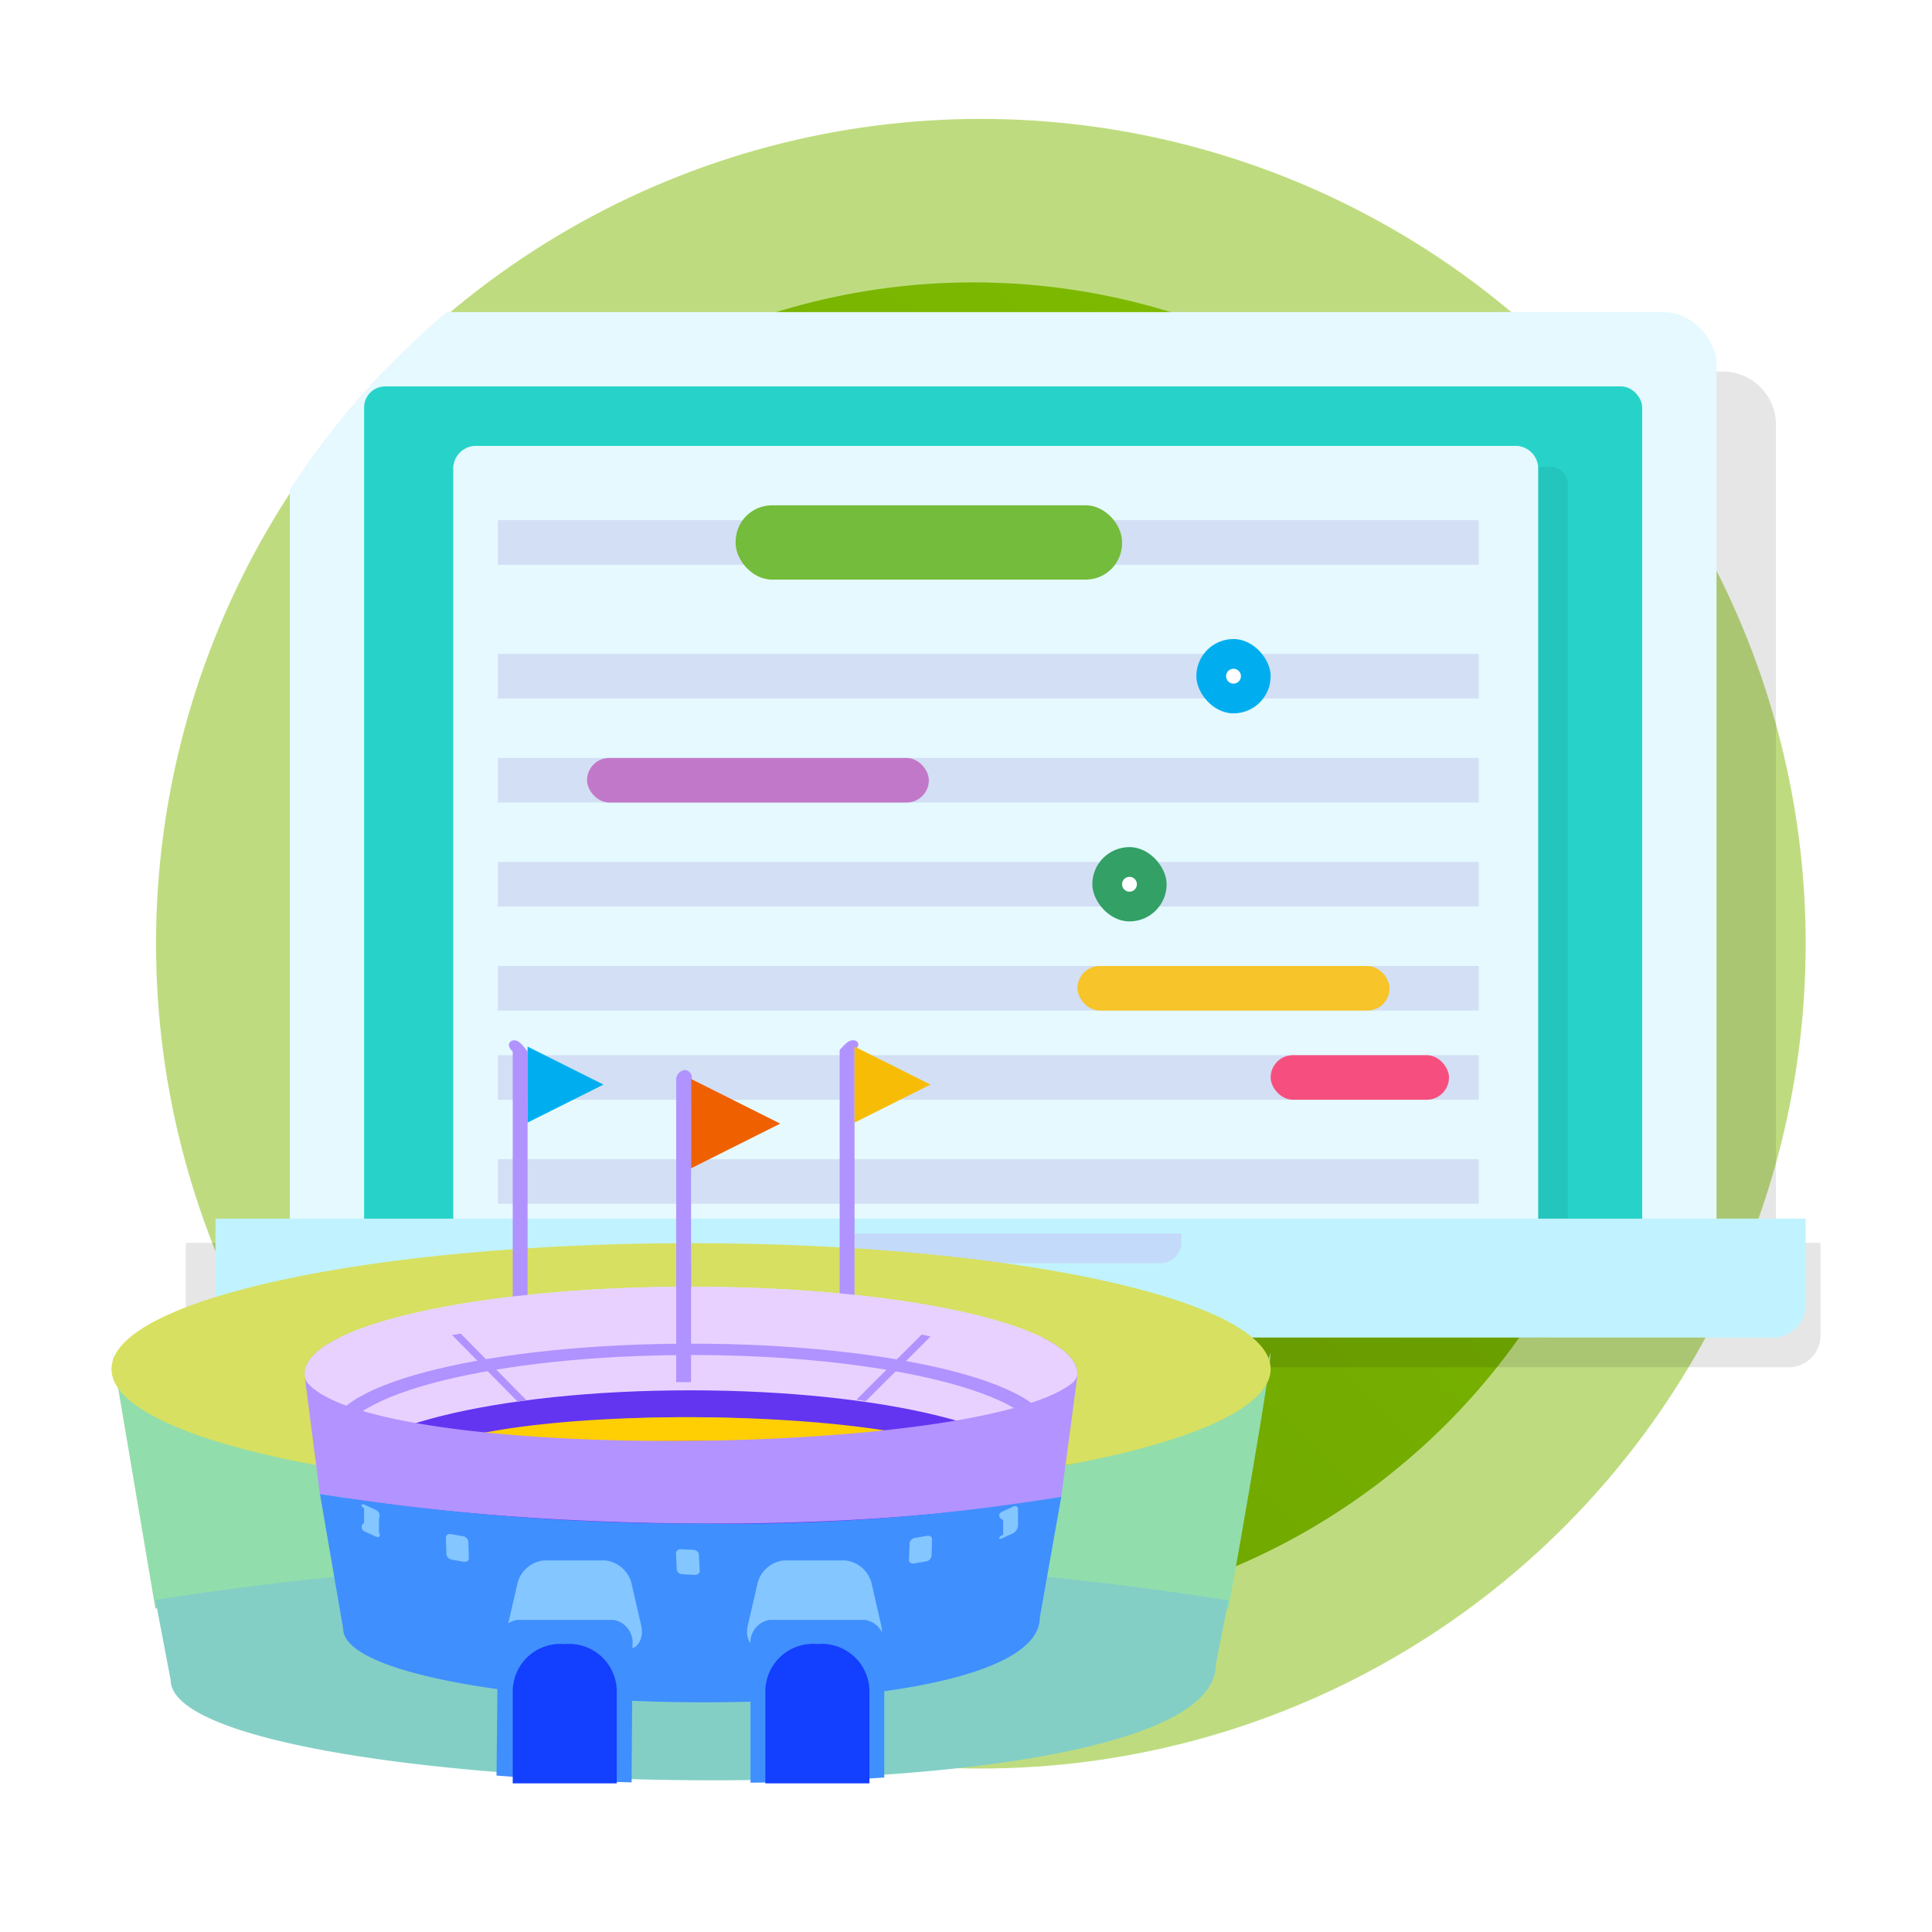 <svg xmlns="http://www.w3.org/2000/svg" width="130" height="130" viewBox="0 0 130 130">
    <defs>
        <style>
            .cls-1{fill:none}.cls-2{clip-path:url(#clip-path)}.cls-3{fill:#fff}.cls-4{fill:#7ebb00;opacity:.5}.cls-5{fill:url(#linear-gradient)}.cls-6{clip-path:url(#clip-path-2)}.cls-7{opacity:.1}.cls-8{fill:#e5f9ff}.cls-9{fill:#27d3c9}.cls-10{opacity:.07}.cls-11{fill:#c0f3ff}.cls-12{fill:#c4dafa}.cls-13{fill:#d3dff4}.cls-14{fill:#00aeef}.cls-15{fill:#c178c8}.cls-16{fill:#74bc3b}.cls-17{fill:#33a066}.cls-18{fill:#f7c429}.cls-19{fill:#f64f7f}.cls-20{fill:#92ddac}.cls-21{fill:#83cfc6}.cls-22{fill:url(#radial-gradient)}.cls-23{fill:#b093ff}.cls-24{fill:#ef6100}.cls-25{fill:#e9d1ff}.cls-26{fill:#f7bd06}.cls-27{fill:#6335f0}.cls-28{fill:#7cc25f}.cls-29{fill:#ffce03}.cls-30{fill:#e99f08}.cls-31{fill:#b393ff}.cls-32{fill:#408fff}.cls-33{fill:#84c6ff}.cls-34{fill:#133fff}
        </style>
        <clipPath id="clip-path">
            <path id="Rectangle_2" d="M0 0h130v130H0z" data-name="Rectangle 2"/>
        </clipPath>
        <linearGradient id="linear-gradient" x1=".146" x2=".854" y1=".854" y2=".146" gradientUnits="objectBoundingBox">
            <stop offset=".001" stop-color="#6ca100"/>
            <stop offset="1" stop-color="#7ebb00"/>
        </linearGradient>
        <clipPath id="clip-path-2">
            <path id="Path_4" d="M462.9 627H351v-68h.086A55.341 55.341 0 0 1 405 506.9v-.9h112v121z" class="cls-1" data-name="Path 4"/>
        </clipPath>
        <radialGradient id="radial-gradient" cx="114.504" cy="134.907" r="129.689" gradientTransform="matrix(.217 0 0 .217 -170.175 -350.452)" gradientUnits="userSpaceOnUse">
            <stop offset=".001" stop-color="#9edb9d"/>
            <stop offset="1" stop-color="#d7e060"/>
        </radialGradient>
    </defs>
    <g id="diagnostic" class="cls-2">
        <path id="Rectangle_1" d="M0 0h130v130H0z" class="cls-3" data-name="Rectangle 1"/>
        <circle id="Ellipse_1" cx="55.5" cy="55.5" r="55.5" class="cls-4" data-name="Ellipse 1" transform="translate(10.5 8)"/>
        <circle id="Ellipse_2" cx="45" cy="45" r="45" class="cls-5" data-name="Ellipse 2" transform="translate(20.5 19)"/>
        <g id="Group_4" data-name="Group 4" transform="translate(-340.5 -499)">
            <g id="Group_3" class="cls-6" data-name="Group 3">
                <g id="laptop">
                    <path id="Path_1" d="M460 582.625v-55.182a3.589 3.589 0 0 0-3.7-3.443h-91.6a3.589 3.589 0 0 0-3.7 3.443v55.182h-8v6.309a2.147 2.147 0 0 0 2.22 2.066h105.56a2.147 2.147 0 0 0 2.22-2.066v-6.309z" class="cls-7" data-name="Path 1"/>
                    <rect id="Rectangle_1-2" width="96" height="67" class="cls-8" data-name="Rectangle 1" rx="3.509" transform="translate(360 520)"/>
                    <rect id="Rectangle_2-2" width="86" height="60" class="cls-9" data-name="Rectangle 2" rx="1.419" transform="translate(365 525)"/>
                    <g id="Group_1" data-name="Group 1">
                        <path id="Path_2" d="M444.719 589h-71.438a1.211 1.211 0 0 1-1.281-1.117v-56.369a1.211 1.211 0 0 1 1.281-1.117h71.438a1.211 1.211 0 0 1 1.281 1.117v56.369a1.211 1.211 0 0 1-1.281 1.117z" class="cls-10" data-name="Path 2"/>
                        <path id="Path_3" d="M442.381 587.145h-69.762a1.534 1.534 0 0 1-1.619-1.421v-55.3a1.534 1.534 0 0 1 1.619-1.42h69.762A1.534 1.534 0 0 1 444 530.42v55.3a1.534 1.534 0 0 1-1.619 1.425z" class="cls-8" data-name="Path 3"/>
                    </g>
                    <path id="Rectangle_3" d="M0 0h107v5.8a2.2 2.2 0 0 1-2.2 2.2H2.2A2.2 2.2 0 0 1 0 5.8z" class="cls-11" data-name="Rectangle 3" transform="translate(355 581)"/>
                    <path id="Rectangle_4" d="M0 0h22v.578A1.422 1.422 0 0 1 20.578 2H1.422A1.422 1.422 0 0 1 0 .578z" class="cls-12" data-name="Rectangle 4" transform="translate(398 582)"/>
                    <g id="Group_2" data-name="Group 2">
                        <path id="Rectangle_5" d="M0 0h66v3H0z" class="cls-13" data-name="Rectangle 5" transform="translate(374 534)"/>
                        <path id="Rectangle_6" d="M0 0h66v3H0z" class="cls-13" data-name="Rectangle 6" transform="translate(374 543)"/>
                        <path id="Rectangle_7" d="M0 0h66v3H0z" class="cls-13" data-name="Rectangle 7" transform="translate(374 550)"/>
                        <path id="Rectangle_8" d="M0 0h66v3H0z" class="cls-13" data-name="Rectangle 8" transform="translate(374 557)"/>
                        <path id="Rectangle_9" d="M0 0h66v3H0z" class="cls-13" data-name="Rectangle 9" transform="translate(374 564)"/>
                        <rect id="Rectangle_10" width="5" height="5" class="cls-14" data-name="Rectangle 10" rx="2.5" transform="translate(421 542)"/>
                        <rect id="Rectangle_11" width="23" height="3" class="cls-15" data-name="Rectangle 11" rx="1.5" transform="translate(380 550)"/>
                        <rect id="Rectangle_12" width="26" height="5" class="cls-16" data-name="Rectangle 12" rx="2.446" transform="translate(390 533)"/>
                        <rect id="Rectangle_13" width="5" height="5" class="cls-17" data-name="Rectangle 13" rx="2.5" transform="translate(414 556)"/>
                        <rect id="Rectangle_14" width="21" height="3" class="cls-18" data-name="Rectangle 14" rx="1.5" transform="translate(413 564)"/>
                        <path id="Rectangle_15" d="M0 0h66v3H0z" class="cls-13" data-name="Rectangle 15" transform="translate(374 570)"/>
                        <path id="Rectangle_16" d="M0 0h66v3H0z" class="cls-13" data-name="Rectangle 16" transform="translate(374 577)"/>
                        <rect id="Rectangle_17" width="12" height="3" class="cls-19" data-name="Rectangle 17" rx="1.5" transform="translate(426 570)"/>
                        <circle id="Ellipse_3" cx=".5" cy=".5" r=".5" class="cls-3" data-name="Ellipse 3" transform="translate(423 544)"/>
                        <circle id="Ellipse_4" cx=".5" cy=".5" r=".5" class="cls-3" data-name="Ellipse 4" transform="translate(416 558)"/>
                    </g>
                </g>
            </g>
        </g>
        <g id="Group_6" data-name="Group 6" transform="translate(-340.5 -499)">
            <g id="Group_5" data-name="Group 5">
                <path id="Path_5" d="M425.513 591.185c-2.19 3.027-7.128 5.026-13.5 6.458-21.966 4.935-61.007 1.275-63.542-6.458-.144-.438-.4-.713-.4-1.159h-.023l2.909 17.212c9.4-1.856 22.071-2.994 36.014-2.994 14.028 0 26.769 1.151 36.185 3.028 0 0 2.835-15.837 2.843-17.272a5.77 5.77 0 0 1-.486 1.185z" class="cls-20" data-name="Path 5"/>
                <path id="Path_6" d="M350.958 606.66l1.024 5.378c0 8.172 70.328 10.168 70.328-1.024l.847-4.324a217.47 217.47 0 0 0-36.185-2.69 218.168 218.168 0 0 0-36.014 2.66z" class="cls-21" data-name="Path 6"/>
                <path id="Path_7" d="M387 599.6c21.537 0 39-3.8 39-8.483 0-4.677-17.463-8.466-39-8.466s-38.995 3.788-39 8.464v.005c.005 4.68 17.458 8.48 39 8.48zm0-14.018c14.358 0 26 2.622 26 5.857s-11.64 5.869-26 5.869-26-2.629-26-5.869 11.64-5.859 26-5.859z" class="cls-22" data-name="Path 7"/>
                <path id="Path_8" d="M387 587.085a.485.485 0 0 1-.423.7.648.648 0 0 1-.577-.7v-15.38a.655.655 0 0 1 .577-.705.491.491 0 0 1 .423.705z" class="cls-23" data-name="Path 8"/>
                <path id="Path_9" d="M376 587.85c-.324.413-.578.747-.894.747s-.577-.334-.106-.747v-18.095c-.471-.413-.209-.755.106-.755s.57.342.894.755z" class="cls-23" data-name="Path 9"/>
                <path id="Path_10" d="M398 587.952c.471.36.21.651-.106.651s-.57-.291-.894-.651v-18.3c.324-.359.578-.657.894-.657s.577.3.106.657z" class="cls-23" data-name="Path 10"/>
                <path id="Path_11" d="M387 571.6v6.014l6-3.007z" class="cls-24" data-name="Path 11"/>
                <path id="Path_12" d="M387 597.306c14.358 0 26-2.629 26-5.869s-11.64-5.857-26-5.857-26 2.622-26 5.857 11.64 5.869 26 5.869z" class="cls-25" data-name="Path 12"/>
                <path id="Path_13" d="M398 569.423v5.113l5.107-2.557z" class="cls-26" data-name="Path 13"/>
                <path id="Path_14" d="M376 569.423v5.113l5.107-2.557z" class="cls-14" data-name="Path 14"/>
                <path id="Path_15" d="M386.98 589.412c13.352 0 24.173 2.621 24.173 5.861s-10.821 5.861-24.173 5.861-24.182-2.625-24.182-5.861 10.825-5.861 24.182-5.861" class="cls-23" data-name="Path 15"/>
                <path id="Path_16" d="M386.98 590.175c13.037 0 23.612 2.617 23.612 5.86s-10.575 5.865-23.612 5.865-23.617-2.625-23.617-5.861 10.575-5.86 23.617-5.86" class="cls-25" data-name="Path 16"/>
                <path id="Path_17" d="M386.941 592.551c13.042 0 23.612 2.621 23.612 5.857s-10.57 5.864-23.612 5.864-23.608-2.625-23.608-5.864 10.566-5.857 23.608-5.857" class="cls-27" data-name="Path 17"/>
                <path id="Path_18" d="M403.286 596.448c-6.207-2.676-26.13-2.886-32.115 0a3.616 3.616 0 0 0-.619.4c8.9 1.711 23.89 1.513 32.9-.307a1.512 1.512 0 0 0-.171-.093" class="cls-28" data-name="Path 18"/>
                <path id="Path_19" d="M371.5 588.735c-.192.036-.394.07-.578.1l4.407 4.477c.2-.032.4-.064.6-.09z" class="cls-23" data-name="Path 19"/>
                <path id="Path_20" d="M403.119 588.928c-.207-.031-.389-.1-.6-.132l-4.39 4.386c.218.028.416.074.626.1z" class="cls-23" data-name="Path 20"/>
                <path id="Rectangle_18" d="M0 0h1v8H0z" class="cls-23" data-name="Rectangle 18" transform="translate(386 584)"/>
                <path id="Path_21" d="M405.028 596.448c-6.883-2.676-28.977-2.886-35.614 0a4.082 4.082 0 0 0-.686.4c9.868 1.711 26.493 1.513 36.49-.307a1.6 1.6 0 0 0-.19-.093" class="cls-29" data-name="Path 21"/>
                <path id="Path_22" d="M405.8 598.011c-6.883-2.676-28.977-2.886-35.615 0a4.2 4.2 0 0 0-.685.4c9.868 1.712 26.493 1.513 36.49-.307a1.663 1.663 0 0 0-.19-.093" class="cls-30" data-name="Path 22"/>
                <path id="Path_23" d="M361.022 593.67l-.031-.177a1.255 1.255 0 0 0 .031.177z" class="cls-31" data-name="Path 23"/>
                <path id="Path_24" d="M360.966 593l.025.149a1.447 1.447 0 0 1-.01-.149z" class="cls-31" data-name="Path 24"/>
                <path id="Path_25" d="M413 593.541a1.532 1.532 0 0 0 .075-.423z" class="cls-31" data-name="Path 25"/>
                <path id="Path_26" d="M413.083 593v.085l.017-.085z" class="cls-31" data-name="Path 26"/>
                <path id="Path_27" d="M411.91 599.71l1.09-8.169a1.137 1.137 0 0 1-.4.561c-6.4 4.92-46.505 5.363-51.362 0a.926.926 0 0 1-.224-.432l1.008 7.857c13.961 2.398 35.534 2.831 49.888.183z" class="cls-31" data-name="Path 27"/>
                <path id="Path_28" d="M410.473 607.815l1.437-8.1a136.474 136.474 0 0 1-24.14 1.806 163.036 163.036 0 0 1-25.74-1.989l1.557 9.042c0 6.015 46.886 7.486 46.886-.759z" class="cls-32" data-name="Path 28"/>
                <path id="Path_29" d="M366 602.145c.15.233-.018.338-.212.248l-.735-.337a.317.317 0 0 1-.053-.58v-.976c-.32-.222-.157-.331.041-.245l.728.338a.42.42 0 0 1 .231.576z" class="cls-33" data-name="Path 29"/>
                <path id="Path_30" d="M387.127 603.284l-.77-.039c-.21-.015-.377.109-.373.265l.054 1.116a.388.388 0 0 0 .4.3l.769.042c.214.012.382-.109.374-.26l-.055-1.124c0-.156-.183-.292-.4-.3" class="cls-33" data-name="Path 30"/>
                <path id="Path_31" d="M371.625 602.363l-.758-.133c-.21-.038-.369.063-.365.218l.038 1.147c0 .16.175.315.385.354l.759.133c.21.038.373-.063.365-.222l-.038-1.147a.441.441 0 0 0-.386-.35" class="cls-33" data-name="Path 31"/>
                <path id="Path_32" d="M408 602.265c-.437.226-.269.335-.071.242l.731-.335a.638.638 0 0 0 .34-.575v-.977c.034-.229-.13-.334-.324-.245l-.731.335c-.2.09-.369.35.055.575z" class="cls-33" data-name="Path 32"/>
                <path id="Path_33" d="M402.092 602.479l.758-.132c.206-.039.373.062.366.218l-.036 1.147a.45.45 0 0 1-.388.354l-.758.132c-.211.039-.374-.062-.37-.222l.039-1.143a.445.445 0 0 1 .389-.354" class="cls-33" data-name="Path 33"/>
                <path id="Path_34" d="M383.017 605.648a2.059 2.059 0 0 0-1.769-1.648h-4.179a2.056 2.056 0 0 0-1.773 1.648l-.624 2.7c-.218.915.236 1.652 1.005 1.652h6.96c.764 0 1.222-.737 1-1.652z" class="cls-33" data-name="Path 34"/>
                <path id="Path_35" d="M382 608h-6.7a1.542 1.542 0 0 0-1.3 1.7l-.09 8.774s3.637.274 4.852.327c1.059.047 4.238.131 4.238.131l.06-9.232a1.543 1.543 0 0 0-1.292-1.7" class="cls-32" data-name="Path 35"/>
                <path id="Path_36" d="M378.5 609.628a3.206 3.206 0 0 1 3.5 3.293V619h-7v-6.079a3.206 3.206 0 0 1 3.5-3.293" class="cls-34" data-name="Path 36"/>
                <path id="Path_37" d="M399.173 605.648A2.059 2.059 0 0 0 397.4 604h-4.178a2.054 2.054 0 0 0-1.773 1.648l-.625 2.7c-.218.915.236 1.652 1.005 1.652h6.96c.764 0 1.222-.737 1-1.652z" class="cls-33" data-name="Path 37"/>
                <path id="Path_38" d="M399 608h-6.713a1.54 1.54 0 0 0-1.287 1.7v9.254s3.479-.041 4.638-.087c1.092-.043 4.362-.262 4.362-.262v-8.9a1.537 1.537 0 0 0-1.283-1.7" class="cls-32" data-name="Path 38"/>
                <path id="Path_39" d="M395.5 609.625a3.206 3.206 0 0 1 3.5 3.294V619h-7v-6.081a3.206 3.206 0 0 1 3.5-3.294" class="cls-34" data-name="Path 39"/>
            </g>
        </g>
    </g>
</svg>
